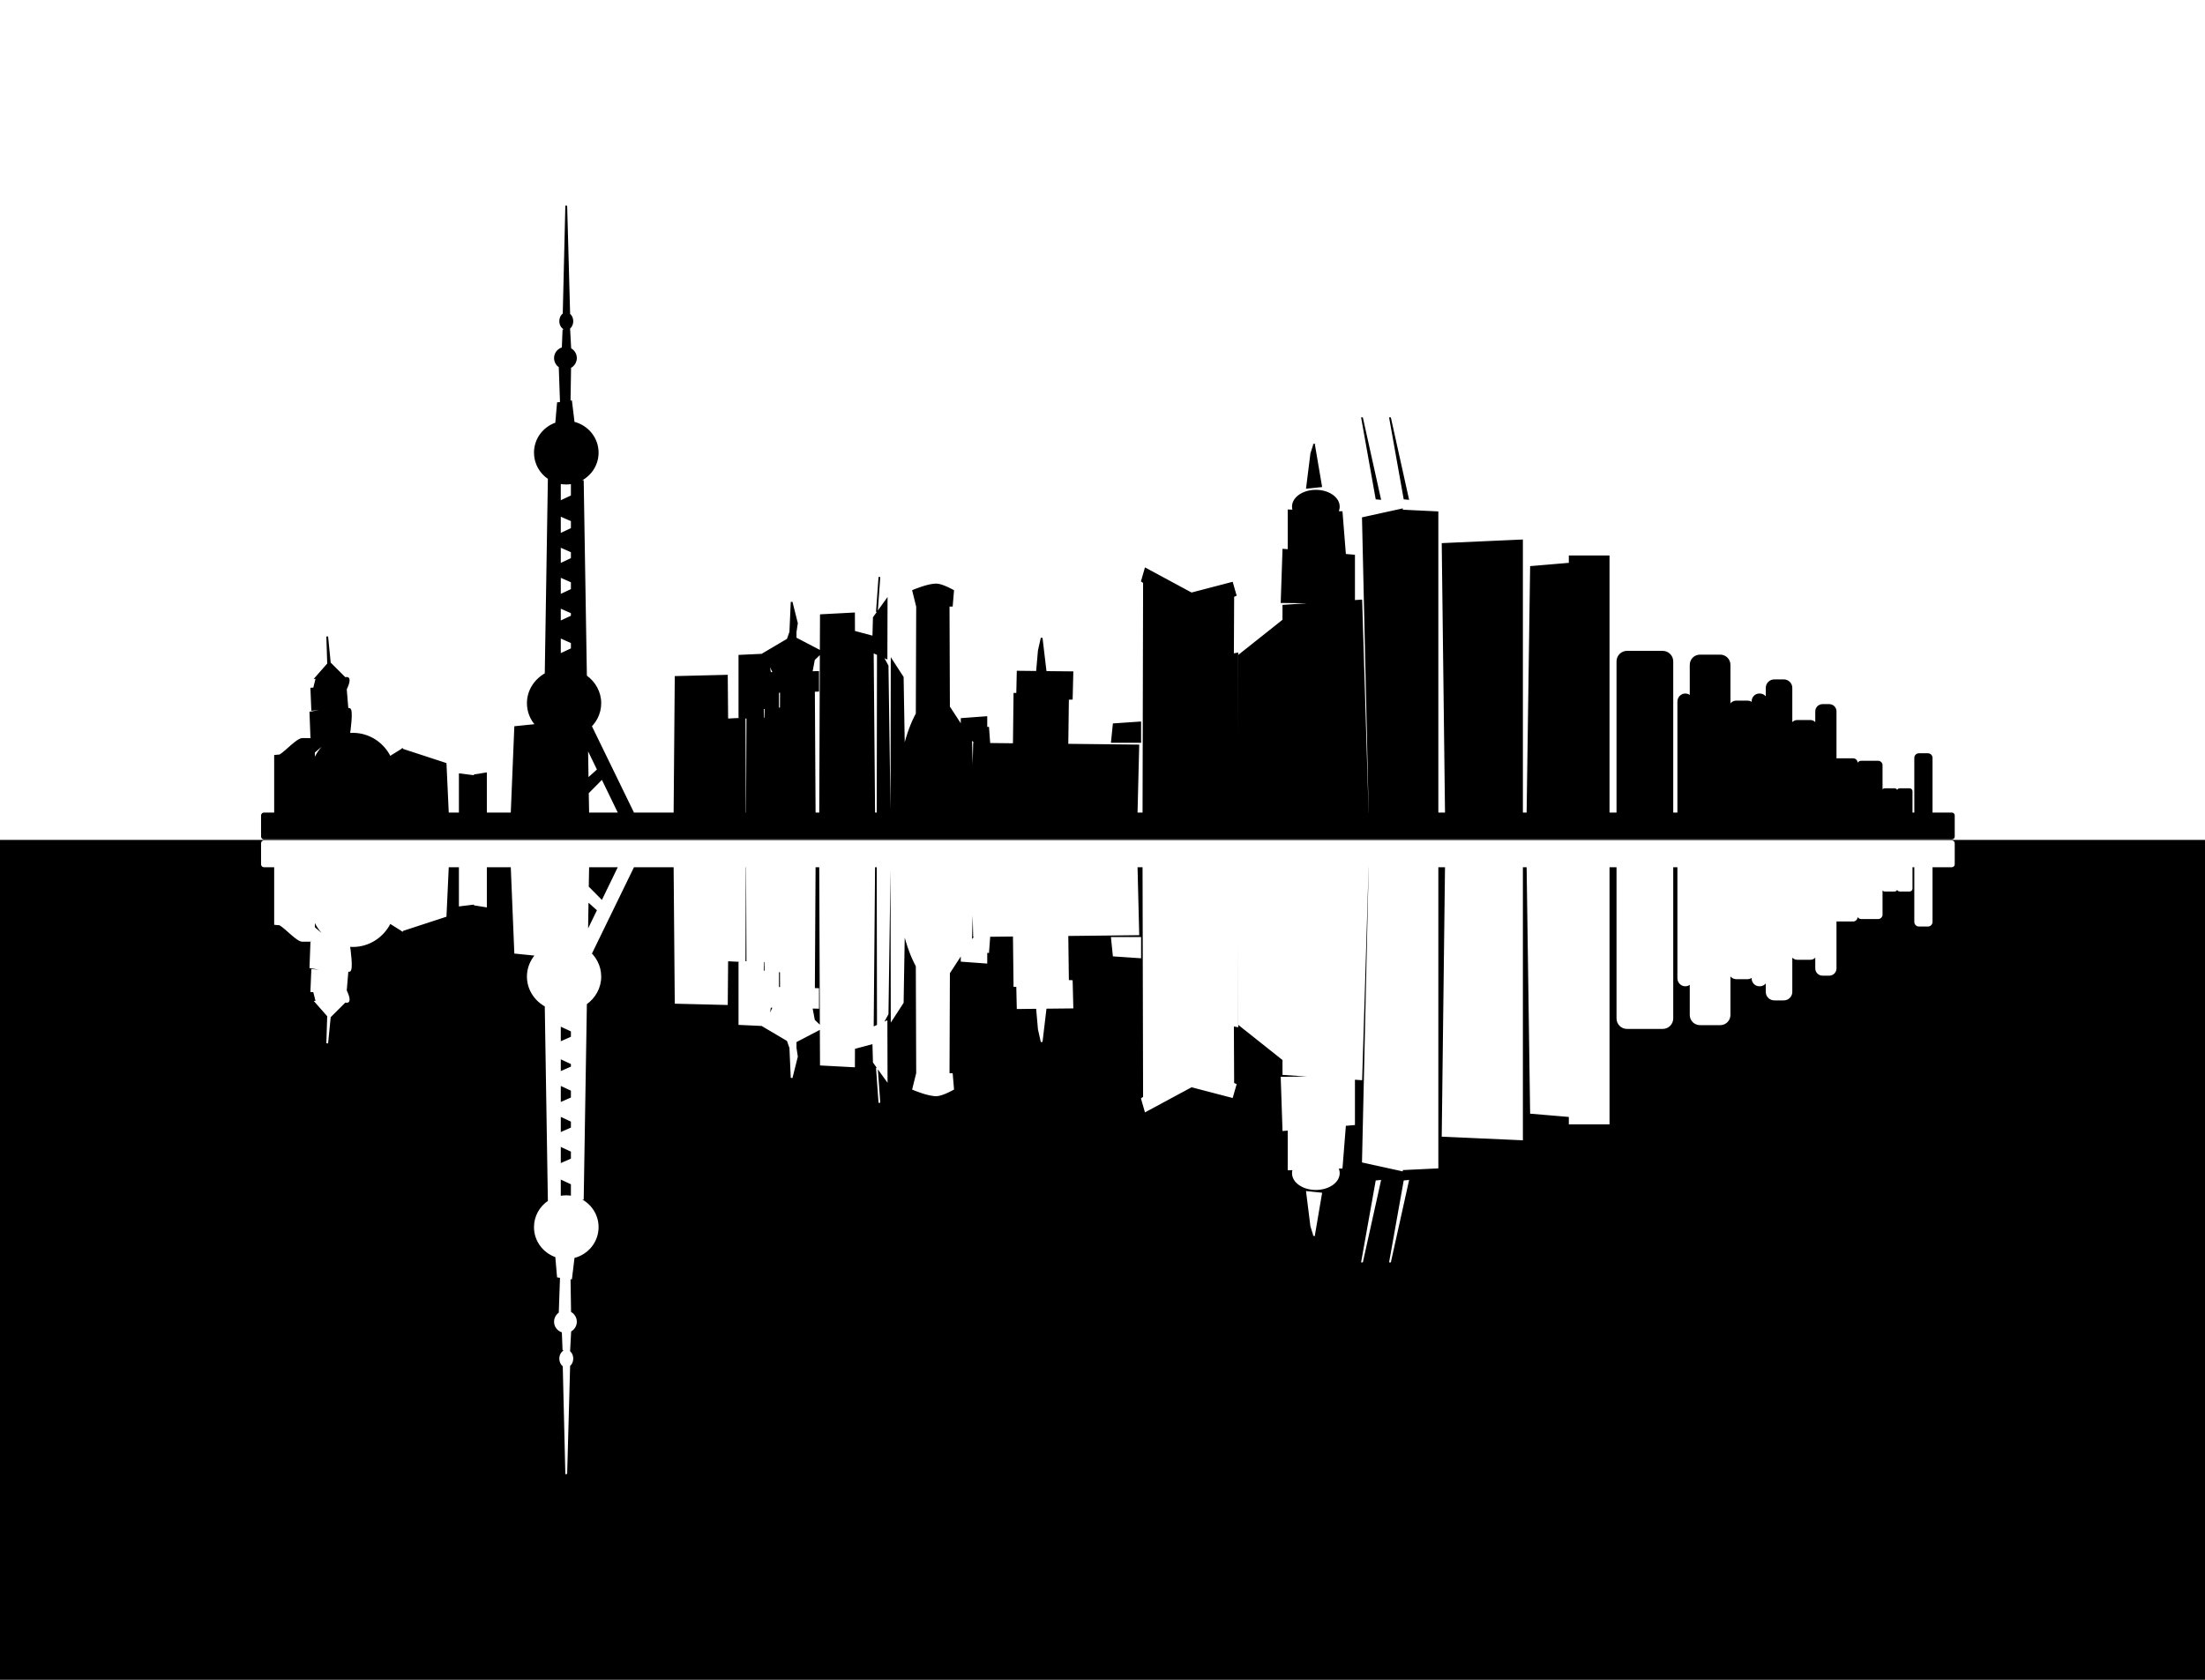 <?xml version="1.0" encoding="UTF-8"?>
<svg viewBox="0 0 630 480" xmlns="http://www.w3.org/2000/svg">
<style type="text/css"><![CDATA[
    .positive rect {fill:white;}
    .positive path {fill:black;stroke:black;stroke-width:.5px;}

    .negative rect {fill:black;}
    .negative path {fill:white;stroke:white;stroke-width:.5px;}
  ]]></style>
<g class="positive">
<rect width="630" height="240"/>
<path d="m161.77 59-0.734 30.734c-0.582 0.365-0.984 1.135-0.984 2.031 0 1.247 0.79 2.266 1.75 2.266s1.734-1.018 1.734-2.266c0-0.843-0.363-1.565-0.891-1.953l-0.844-30.781-0.031-0.031zm0.859 34.875-1.656 0.5-0.203 5.094c-1.278 0.339-2.219 1.476-2.219 2.844 0 1.029 0.535 1.939 1.344 2.469l0.359 10.297-0.859 0.125-0.5 5.766c-3.533 1.19-6.078 4.489-6.078 8.375 0 3.063 1.571 5.77 3.969 7.359l-0.891 55.859c-3.047 1.694-5.094 4.809-5.094 8.375 0 2.359 0.888 4.519 2.375 6.203l-5.984 0.609-1.016 24.688h-7.328v-11.438l-3.203 0.516-0.109 4.156-0.125-3.906-4.047-0.5v11.172h-3.391l-0.656-14.203-12.375-4.047 0.203 8.016h-0.375l0.094-8.031-3.453 2.156c-1.953-3.96-5.972-6.672-10.609-6.672-0.658 0-1.293 0.051-1.922 0.156l0.922-0.422s1.01-6.812 0-6.812h-0.516l-0.469-5.625c0.487-1.03 1.387-3.207 0.297-3.25-0.094-4e-3 -0.202-3.2e-4 -0.328 0.031-2.02 0.505-8.328 0-8.328 0l-0.75 3-0.766 0.031 0.25 6.062 5.547-0.484v0.484h0.016l0.281 4.719-0.547-4.969-5.812 1.016 0.266 7.062 3.141 0.609c-1.93-0.095-4.659-0.109-5.672-0.109-1.515 0-4.514 3.521-6.453 4.688l-1.375 0.125v16.469h-3.172c-0.315 0-0.578 0.263-0.578 0.578v6.031c0 0.315 0.263 0.562 0.578 0.562h482.25c0.315 0 0.578-0.247 0.578-0.562v-6.031c0-0.315-0.263-0.578-0.578-0.578h-5.766v-15.875c0-0.586-0.477-1.062-1.062-1.062h-2.578c-0.586 0-1.062 0.477-1.062 1.062v15.875h-1.016v-6.344c0-0.329-0.264-0.594-0.594-0.594h-2.797c-0.329 0-0.594 0.264-0.594 0.594v6.344h-0.297v-6.344c0-0.329-0.264-0.594-0.594-0.594h-2.797c-0.329 0-0.594 0.264-0.594 0.594v6.344h-0.297v-13.812c0-0.543-0.441-0.984-0.984-0.984h-4.875c-0.543 0-0.984 0.441-0.984 0.984v13.812h-0.297v-14.531c0-0.543-0.441-0.969-0.984-0.969h-4.891c-0.051 0-0.092 8e-3 -0.141 0.016v-13.672c0-1.012-0.816-1.828-1.828-1.828h-1.906c-1.012 0-1.828 0.816-1.828 1.828v4.359c0-0.906-0.719-1.641-1.625-1.641h-3.797c-0.906 0-1.641 0.734-1.641 1.641v-11.078c0-1.209-0.979-2.172-2.188-2.172h-2.703c-1.209 0-2.188 0.963-2.188 2.172v3.828c0-1.088-0.865-1.969-1.953-1.969h-0.125c-1.088 0-1.953 0.881-1.953 1.969v0.703c-0.354-0.393-0.865-0.641-1.438-0.641h-3.203c-1.073 0-1.922 0.865-1.922 1.938v-12.406c0-1.48-1.191-2.672-2.672-2.672h-5.781c-1.48 0-2.672 1.191-2.672 2.672v9.141c-0.37-0.426-0.913-0.703-1.516-0.703-1.119 0-2.016 0.93-2.016 2.078v31.938h-1.688v-43.438c0-1.526-1.24-2.766-2.766-2.766h-10.188c-1.526 0-2.75 1.24-2.75 2.766v43.438h-2.5v-73.469h-11.125v2.094l-11.062 0.938-1 70.438h-1.562v-78.016l-22.688 1.016 0.938 77h-2.406v-86.062l-10.016-0.484-0.141 11.984v-12.297l-11.156 2.453 1.906 84.406h-0.516l-1.844-60.844-2.062 0.141v-12.984l-2.578-0.219-0.969-12.188-1.203-0.047c0.247-0.478 0.391-0.994 0.391-1.531 0-2.51-2.936-4.547-6.562-4.547s-6.562 2.036-6.562 4.547c0 0.386 0.072 0.767 0.203 1.125l-1.422-0.047v11.359l-1.5-0.125-0.5 14.969 13.656 0.156-13.156 0.875v4.141l-12.625 10.031-0.469 45.188h-0.484l0.438-45.688-1.25 0.25 0.078-16.562-0.5 0.141 1.172-0.5-1.016-3.531-11.609 3.031-13.125-7.078-1.016 3.531 0.578 0.406-0.156 66h-1.938l0.484-19.422-20.266-0.219 0.172-13.094 1.078-0.047 0.188-7.562-7.641-0.078-1.156-9.719-0.812 3.625-0.531 6.062-5.516-0.062-0.141 6.344-0.781-0.016-0.172 14.391-6.984-0.078-0.344-4.609-0.516 0.031v-3.062l-7.062 0.516v2.078l-3.609-5.531-0.109-28.906h0.922l0.359-4.281s-2.985-1.69-4.641-1.781c-2.335-0.128-6.781 1.781-6.781 1.781l1.062 4.281h0.062l-0.109 30.875c-1.333 2.469-2.58 5.606-3.641 9.969l-0.344-20.406-3.172-4.891-0.078 43.812h-0.484l-0.594-42.172-1.469-2.703 1.156 0.516 0.047-16.703-3.672 5.094-0.266 9.859 1.422 0.641-0.078 45.469h-0.969l-0.438-50.531-4.906-1.312-0.109 51.844h-0.094l-0.219-57.156-9.469 0.5-0.047 10.344-7.172-3.75v-1.797l0.375-2.5-1.516-6.062-0.375 8.562-0.75 2.141-7.375 4.359-6.422 0.297v17.5l5.297 0.547-3.031 0.156-0.109 26.859h-0.562l-0.109-27.109-4.938 0.25v1.984l-0.125-14.484-14.641 0.359-0.328 39h-11.734l-12.078-24.812-1.219 1.266v-0.391c2.348-1.784 3.844-4.505 3.844-7.562 0-3.162-1.606-5.973-4.094-7.75l-0.906-55.703-2.328 0.375c3.789-1.038 6.578-4.45 6.578-8.516 0-4.167-2.927-7.652-6.859-8.594l-0.734-6.062-0.422 0.062 0.156-9.797c0.976-0.488 1.641-1.488 1.641-2.641 0-1.143-0.647-2.132-1.609-2.625l-0.312-5.812zm226.55 25.641 4.094 22.938 1.016 0.094-5.109-23.031zm8 0 4.094 22.938 1.016 0.094-5.109-23.031zm-21.734 7.578-0.797 2.531-1.219 9.75 4.031-0.422-2.016-11.859zm-215.47 10.922c0.589 0.12 1.203 0.172 1.828 0.172 0.538 0 1.05-0.051 1.562-0.141v3.703l-3.391 1.578v-5.312zm0 9.25 3.391 1.484v2.328l-3.219 1.5-0.172 2.422v-7.734zm0 8.875 3.391 1.484v2.031l-3.219 1.5-0.172 2.438v-7.453zm0 8.594 3.391 1.484v2.281l-3.219 1.5-0.172 2.422v-7.688zm91.281 0.141-0.719 10 0.719-10zm-91.281 8.688 3.391 1.484v10.391l-3.391 1.578v-4.938l2.953 1.312v-7.078l-2.953 1.375v-4.125zm-66.484 8.312 0.25 7.828-3.547 4.031 8.094-0.25-4.047-4.031-0.75-7.578zm141 4.734-0.172 45.828h-1.547l-0.203-34.922-9.453 0.328-0.141 24.719h-0.031l-0.094-20.125-4.156 0.156-0.109 20.047h-0.062l-0.062-17.312-0.422 0.016-0.188-6.797 0.547 3.828h3.922v-4.656l11.438-0.344v-5.359l-1.875 0.047 0.688-3.625 1.922-1.828zm-15.047 2.297 1.484 3.109 5.047 0.172-5.938 0.125-0.594-3.406zm-59.469 2.047 0.609 0.266c-0.203 0.011-0.409 0.025-0.609 0.047v-0.312zm165.8 15.484-7.578 0.516-0.516 5.047h8.094v-5.562zm-50.031 2.594 3.047 3.469v0.016h-0.5l-0.359 16.25-0.453-17.094-1.734-2.641zm-120.28 0.031c0.055 0.034 0.116 0.061 0.172 0.094l-0.172 10.609v-10.703zm-61.422 2.578 0.203 0.031c-2.013 1.369-3.591 3.356-4.484 5.688l-0.062-2.406s3.034-2.776 4.297-3.281c0.026-0.011 0.028-0.021 0.047-0.031zm73.719 1.938 3.094 6.375-2.953 2.656-0.141-9.031zm4.281 8.844 4.859 10.016h-8.828l-0.109-5.891 4.078-4.125zm-16.578 9.094 0.203 0.188v0.734h-0.203v-0.922z"/>
</g>
<g class="negative" transform="translate(0,480) scale(1,-1)">
<rect width="630" height="240"/>
<path d="m161.77 59-0.734 30.734c-0.582 0.365-0.984 1.135-0.984 2.031 0 1.247 0.79 2.266 1.75 2.266s1.734-1.018 1.734-2.266c0-0.843-0.363-1.565-0.891-1.953l-0.844-30.781-0.031-0.031zm0.859 34.875-1.656 0.5-0.203 5.094c-1.278 0.339-2.219 1.476-2.219 2.844 0 1.029 0.535 1.939 1.344 2.469l0.359 10.297-0.859 0.125-0.5 5.766c-3.533 1.19-6.078 4.489-6.078 8.375 0 3.063 1.571 5.77 3.969 7.359l-0.891 55.859c-3.047 1.694-5.094 4.809-5.094 8.375 0 2.359 0.888 4.519 2.375 6.203l-5.984 0.609-1.016 24.688h-7.328v-11.438l-3.203 0.516-0.109 4.156-0.125-3.906-4.047-0.5v11.172h-3.391l-0.656-14.203-12.375-4.047 0.203 8.016h-0.375l0.094-8.031-3.453 2.156c-1.953-3.96-5.972-6.672-10.609-6.672-0.658 0-1.293 0.051-1.922 0.156l0.922-0.422s1.01-6.812 0-6.812h-0.516l-0.469-5.625c0.487-1.03 1.387-3.207 0.297-3.25-0.094-4e-3 -0.202-3.2e-4 -0.328 0.031-2.02 0.505-8.328 0-8.328 0l-0.75 3-0.766 0.031 0.25 6.062 5.547-0.484v0.484h0.016l0.281 4.719-0.547-4.969-5.812 1.016 0.266 7.062 3.141 0.609c-1.93-0.095-4.659-0.109-5.672-0.109-1.515 0-4.514 3.521-6.453 4.688l-1.375 0.125v16.469h-3.172c-0.315 0-0.578 0.263-0.578 0.578v6.031c0 0.315 0.263 0.562 0.578 0.562h482.25c0.315 0 0.578-0.247 0.578-0.562v-6.031c0-0.315-0.263-0.578-0.578-0.578h-5.766v-15.875c0-0.586-0.477-1.062-1.062-1.062h-2.578c-0.586 0-1.062 0.477-1.062 1.062v15.875h-1.016v-6.344c0-0.329-0.264-0.594-0.594-0.594h-2.797c-0.329 0-0.594 0.264-0.594 0.594v6.344h-0.297v-6.344c0-0.329-0.264-0.594-0.594-0.594h-2.797c-0.329 0-0.594 0.264-0.594 0.594v6.344h-0.297v-13.812c0-0.543-0.441-0.984-0.984-0.984h-4.875c-0.543 0-0.984 0.441-0.984 0.984v13.812h-0.297v-14.531c0-0.543-0.441-0.969-0.984-0.969h-4.891c-0.051 0-0.092 8e-3 -0.141 0.016v-13.672c0-1.012-0.816-1.828-1.828-1.828h-1.906c-1.012 0-1.828 0.816-1.828 1.828v4.359c0-0.906-0.719-1.641-1.625-1.641h-3.797c-0.906 0-1.641 0.734-1.641 1.641v-11.078c0-1.209-0.979-2.172-2.188-2.172h-2.703c-1.209 0-2.188 0.963-2.188 2.172v3.828c0-1.088-0.865-1.969-1.953-1.969h-0.125c-1.088 0-1.953 0.881-1.953 1.969v0.703c-0.354-0.393-0.865-0.641-1.438-0.641h-3.203c-1.073 0-1.922 0.865-1.922 1.938v-12.406c0-1.48-1.191-2.672-2.672-2.672h-5.781c-1.48 0-2.672 1.191-2.672 2.672v9.141c-0.37-0.426-0.913-0.703-1.516-0.703-1.119 0-2.016 0.93-2.016 2.078v31.938h-1.688v-43.438c0-1.526-1.24-2.766-2.766-2.766h-10.188c-1.526 0-2.75 1.24-2.75 2.766v43.438h-2.5v-73.469h-11.125v2.094l-11.062 0.938-1 70.438h-1.562v-78.016l-22.688 1.016 0.938 77h-2.406v-86.062l-10.016-0.484-0.141 11.984v-12.297l-11.156 2.453 1.906 84.406h-0.516l-1.844-60.844-2.062 0.141v-12.984l-2.578-0.219-0.969-12.188-1.203-0.047c0.247-0.478 0.391-0.994 0.391-1.531 0-2.51-2.936-4.547-6.562-4.547s-6.562 2.036-6.562 4.547c0 0.386 0.072 0.767 0.203 1.125l-1.422-0.047v11.359l-1.5-0.125-0.5 14.969 13.656 0.156-13.156 0.875v4.141l-12.625 10.031-0.469 45.188h-0.484l0.438-45.688-1.25 0.25 0.078-16.562-0.5 0.141 1.172-0.5-1.016-3.531-11.609 3.031-13.125-7.078-1.016 3.531 0.578 0.406-0.156 66h-1.938l0.484-19.422-20.266-0.219 0.172-13.094 1.078-0.047 0.188-7.562-7.641-0.078-1.156-9.719-0.812 3.625-0.531 6.062-5.516-0.062-0.141 6.344-0.781-0.016-0.172 14.391-6.984-0.078-0.344-4.609-0.516 0.031v-3.062l-7.062 0.516v2.078l-3.609-5.531-0.109-28.906h0.922l0.359-4.281s-2.985-1.69-4.641-1.781c-2.335-0.128-6.781 1.781-6.781 1.781l1.062 4.281h0.062l-0.109 30.875c-1.333 2.469-2.58 5.606-3.641 9.969l-0.344-20.406-3.172-4.891-0.078 43.812h-0.484l-0.594-42.172-1.469-2.703 1.156 0.516 0.047-16.703-3.672 5.094-0.266 9.859 1.422 0.641-0.078 45.469h-0.969l-0.438-50.531-4.906-1.312-0.109 51.844h-0.094l-0.219-57.156-9.469 0.5-0.047 10.344-7.172-3.75v-1.797l0.375-2.5-1.516-6.062-0.375 8.562-0.75 2.141-7.375 4.359-6.422 0.297v17.5l5.297 0.547-3.031 0.156-0.109 26.859h-0.562l-0.109-27.109-4.938 0.25v1.984l-0.125-14.484-14.641 0.359-0.328 39h-11.734l-12.078-24.812-1.219 1.266v-0.391c2.348-1.784 3.844-4.505 3.844-7.562 0-3.162-1.606-5.973-4.094-7.75l-0.906-55.703-2.328 0.375c3.789-1.038 6.578-4.45 6.578-8.516 0-4.167-2.927-7.652-6.859-8.594l-0.734-6.062-0.422 0.062 0.156-9.797c0.976-0.488 1.641-1.488 1.641-2.641 0-1.143-0.647-2.132-1.609-2.625l-0.312-5.812zm226.55 25.641 4.094 22.938 1.016 0.094-5.109-23.031zm8 0 4.094 22.938 1.016 0.094-5.109-23.031zm-21.734 7.578-0.797 2.531-1.219 9.75 4.031-0.422-2.016-11.859zm-215.47 10.922c0.589 0.12 1.203 0.172 1.828 0.172 0.538 0 1.05-0.051 1.562-0.141v3.703l-3.391 1.578v-5.312zm0 9.25 3.391 1.484v2.328l-3.219 1.5-0.172 2.422v-7.734zm0 8.875 3.391 1.484v2.031l-3.219 1.5-0.172 2.438v-7.453zm0 8.594 3.391 1.484v2.281l-3.219 1.5-0.172 2.422v-7.688zm91.281 0.141-0.719 10 0.719-10zm-91.281 8.688 3.391 1.484v10.391l-3.391 1.578v-4.938l2.953 1.312v-7.078l-2.953 1.375v-4.125zm-66.484 8.312 0.25 7.828-3.547 4.031 8.094-0.25-4.047-4.031-0.75-7.578zm141 4.734-0.172 45.828h-1.547l-0.203-34.922-9.453 0.328-0.141 24.719h-0.031l-0.094-20.125-4.156 0.156-0.109 20.047h-0.062l-0.062-17.312-0.422 0.016-0.188-6.797 0.547 3.828h3.922v-4.656l11.438-0.344v-5.359l-1.875 0.047 0.688-3.625 1.922-1.828zm-15.047 2.297 1.484 3.109 5.047 0.172-5.938 0.125-0.594-3.406zm-59.469 2.047 0.609 0.266c-0.203 0.011-0.409 0.025-0.609 0.047v-0.312zm165.8 15.484-7.578 0.516-0.516 5.047h8.094v-5.562zm-50.031 2.594 3.047 3.469v0.016h-0.5l-0.359 16.25-0.453-17.094-1.734-2.641zm-120.28 0.031c0.055 0.034 0.116 0.061 0.172 0.094l-0.172 10.609v-10.703zm-61.422 2.578 0.203 0.031c-2.013 1.369-3.591 3.356-4.484 5.688l-0.062-2.406s3.034-2.776 4.297-3.281c0.026-0.011 0.028-0.021 0.047-0.031zm73.719 1.938 3.094 6.375-2.953 2.656-0.141-9.031zm4.281 8.844 4.859 10.016h-8.828l-0.109-5.891 4.078-4.125zm-16.578 9.094 0.203 0.188v0.734h-0.203v-0.922z"/>
</g>
</svg>
